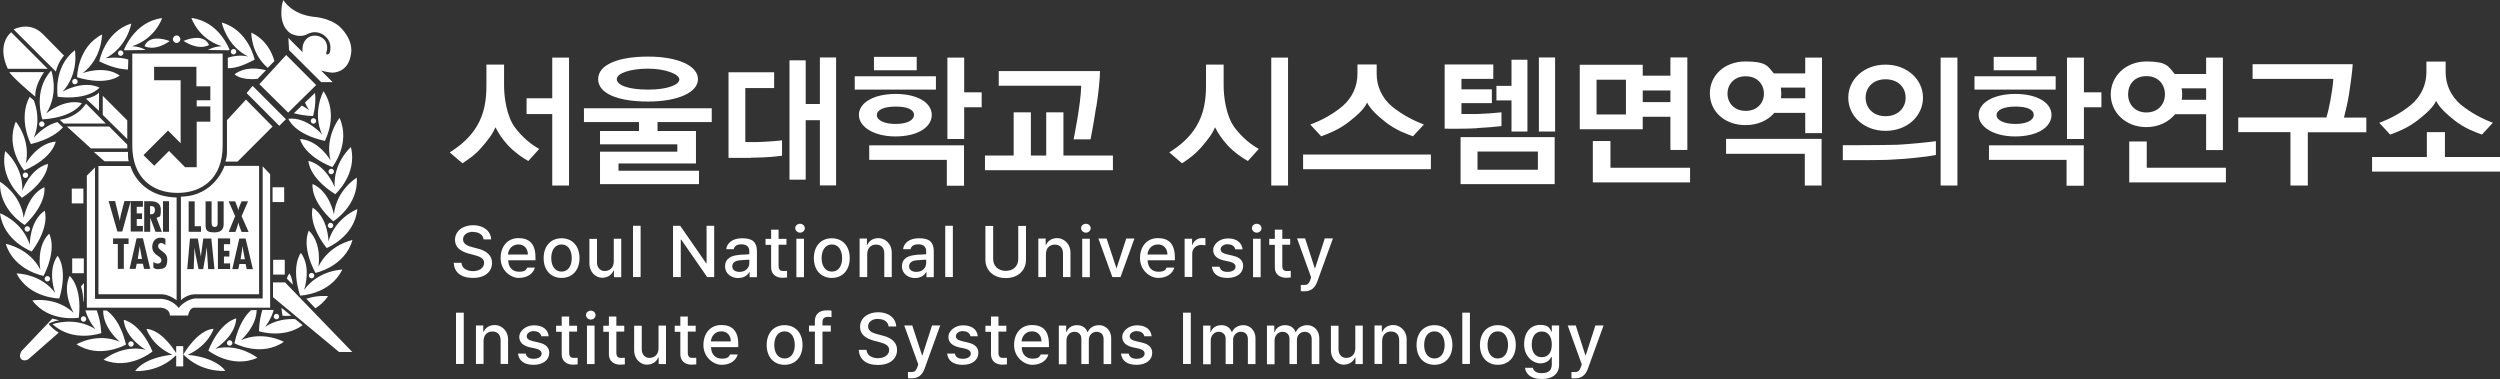 <svg width="310" height="47" viewBox="0 0 310 47" fill="none" xmlns="http://www.w3.org/2000/svg">
<rect x="0" y="0" width="310" height="47" fill="#333333" stroke="none"/>
<path d="M25.92 5.574C25.191 3.954 22.754 5.076 22.754 5.076C24.799 6.376 25.92 5.574 25.92 5.574ZM21.901 5.325C22.149 5.325 22.363 5.111 22.363 4.862C22.363 4.613 22.149 4.399 21.901 4.399C21.651 4.399 21.438 4.613 21.438 4.862C21.438 5.111 21.651 5.325 21.901 5.325ZM27.467 5.735C27.467 5.735 26.578 5.735 25.778 6.198L28.374 6.233L28.463 6.162C28.463 6.162 27.183 2.654 23.732 2.226C23.732 2.226 24.568 4.809 27.467 5.717M29.299 6.412C29.299 6.216 29.139 6.073 28.961 6.073C28.783 6.073 28.623 6.233 28.623 6.412C28.623 6.59 28.783 6.75 28.961 6.75C29.139 6.75 29.299 6.59 29.299 6.412ZM15.462 6.233L18.059 6.198C17.259 5.717 16.369 5.735 16.369 5.735C19.268 4.826 20.104 2.244 20.104 2.244C16.672 2.671 15.373 6.18 15.373 6.18L15.462 6.251M14.626 6.59C14.626 6.786 14.787 6.928 14.964 6.928C15.142 6.928 15.302 6.768 15.302 6.59C15.302 6.412 15.142 6.251 14.964 6.251C14.787 6.251 14.626 6.412 14.626 6.59ZM14.84 9.368C12.972 8.032 10.251 9.065 10.251 9.065C12.67 7.231 12.652 4.274 12.652 4.274C9.575 5.859 9.558 9.582 9.558 9.582C13.328 10.704 14.84 9.368 14.84 9.368ZM15.871 8.638L15.907 7.373C14.502 6.964 13.079 7.231 13.079 7.231C15.782 5.842 16.28 2.921 16.28 2.921C12.972 3.936 12.314 7.605 12.314 7.605C13.844 8.371 15.036 8.602 15.889 8.62M30.793 7.017C30.793 7.017 29.672 6.679 28.25 7.16V8.46C29.103 8.46 29.993 8.228 31.576 7.391C31.576 7.391 30.828 3.74 27.503 2.796C27.503 2.796 28.072 5.681 30.793 7.017ZM17.917 5.717C17.917 5.717 19.055 6.465 21.047 5.094C21.047 5.094 18.575 4.078 17.917 5.717ZM35.239 23.224H33.799V25.058H35.239V23.224ZM31.326 10.65L30.58 11.541L34.635 15.601L35.453 14.782L31.326 10.65ZM39.205 10.543L35.488 6.821L32.162 10.437L35.737 13.963L39.205 10.543ZM8.953 10.116C8.953 10.312 9.113 10.454 9.291 10.454C9.469 10.454 9.629 10.294 9.629 10.116C9.629 9.938 9.469 9.778 9.291 9.778C9.113 9.778 8.953 9.938 8.953 10.116ZM36.431 14.034C37.071 14.212 37.854 14.355 38.814 14.39C38.814 14.39 39.241 13.09 39.063 11.523L37.818 12.716C37.96 13.037 38.12 13.357 38.334 13.678C38.334 13.678 37.996 13.393 37.427 13.09L36.431 14.052V14.034ZM35.31 32.218H33.87V34.052H35.31V32.218ZM33.194 8.424L34.03 7.569C33.674 6.358 32.945 4.915 31.166 4.043C31.166 4.043 31.095 6.625 33.194 8.406M40.735 21.265C40.735 21.461 40.895 21.603 41.073 21.603C41.251 21.603 41.411 21.443 41.411 21.265C41.411 21.087 41.251 20.927 41.073 20.927C40.895 20.927 40.735 21.087 40.735 21.265ZM36.217 4.221C37.302 4.755 38.174 4.203 38.174 4.203C39.383 3.615 40.255 4.435 40.255 4.435C41.09 5.094 40.966 5.966 40.966 5.966C40.966 6.625 40.77 6.679 40.77 6.679C40.361 6.946 40.468 6.483 40.468 6.483L40.557 6.162C40.717 4.666 39.365 4.452 39.365 4.452C37.943 4.203 37.587 5.521 37.587 5.521C37.498 5.877 37.48 6.216 37.533 6.483L35.755 4.702L35.844 6.216L39.828 10.187H41.251L39.81 8.745C40.575 8.976 41.233 9.012 41.233 9.012C43.26 8.887 43.474 6.946 43.474 6.946C44.007 4.915 42.087 3.277 42.087 3.277C40.806 2.173 38.867 2.084 38.867 2.084C36.111 1.763 35.133 0 35.133 0C34.812 0.801 34.901 1.995 34.901 1.995C35.079 3.829 36.253 4.257 36.253 4.257M41.215 20.713C41.215 20.713 43.527 17.792 42.104 14.622C42.104 14.622 40.255 16.919 40.984 19.876C40.984 19.876 39.508 17.364 37.213 17.24C37.213 17.24 37.569 19.235 41.197 20.713M38.867 15.334C39.063 15.334 39.205 15.174 39.205 14.996C39.205 14.818 39.045 14.657 38.867 14.657C38.69 14.657 38.529 14.818 38.529 14.996C38.529 15.174 38.69 15.334 38.867 15.334ZM31.949 9.778L32.98 8.709C32.091 8.495 30.437 8.21 29.086 9.208C29.086 9.208 29.779 9.991 31.931 9.778M40.29 17.454C40.29 17.454 42.069 14.177 40.112 11.309C40.112 11.309 38.69 13.892 39.934 16.67C39.934 16.67 38.032 14.461 35.755 14.729C35.755 14.729 36.449 16.634 40.29 17.471M28.143 42.53C28.143 42.726 28.303 42.868 28.481 42.868C28.659 42.868 28.819 42.708 28.819 42.53C28.819 42.352 28.659 42.191 28.481 42.191C28.303 42.191 28.143 42.352 28.143 42.53ZM29.868 42.191C29.868 42.191 31.807 40.517 31.825 38.434L31.131 38.469C30.508 39.021 29.584 40.197 29.068 42.565C29.068 42.565 32.34 44.346 35.204 42.387C35.204 42.387 32.625 40.962 29.85 42.191M26.667 43.26C26.667 43.26 29.174 41.764 29.299 39.484C29.299 39.484 27.307 39.84 25.831 43.474C25.831 43.474 28.748 45.789 31.913 44.364C31.913 44.364 29.619 42.512 26.685 43.242M23.305 43.99C25.902 42.779 26.489 40.767 26.489 40.767C24.462 40.909 22.736 43.955 22.736 43.955C24.995 46.27 27.947 45.985 27.947 45.985C26.596 44.204 23.323 44.008 23.323 44.008M21.847 42.922V43.776C21.456 43.153 19.909 40.891 18.166 40.784C18.166 40.784 18.753 42.797 21.367 43.99C21.367 43.99 18.095 44.204 16.761 46.003C16.761 46.003 19.624 46.27 21.847 44.044V45.433H22.719V42.922H21.847ZM33.852 35.014V36.848L42.051 43.652H43.687L35.346 35.014H33.852ZM32.838 40.589C32.838 40.589 33.585 39.698 33.941 38.434H32.536C32.322 39.093 32.145 39.965 32.109 41.069C32.109 41.069 35.133 42.067 37.533 40.321L36.609 39.573C35.577 39.52 34.154 39.662 32.821 40.571M16.583 42.654C16.583 42.459 16.423 42.316 16.245 42.316C16.067 42.316 15.907 42.476 15.907 42.654C15.907 42.833 16.067 42.993 16.245 42.993C16.423 42.993 16.583 42.833 16.583 42.654ZM39.49 33.055C39.49 33.055 39.97 30.17 38.298 28.602C38.298 28.602 37.285 30.366 39.116 33.839C39.116 33.839 42.762 33.091 43.705 29.76C43.705 29.76 40.806 30.33 39.49 33.055ZM36.111 39.146L34.901 38.166C34.919 38.469 34.972 38.807 35.026 39.146C35.026 39.146 35.453 39.199 36.111 39.146ZM34.279 39.591C34.474 39.591 34.617 39.431 34.617 39.253C34.617 39.075 34.457 38.914 34.279 38.914C34.101 38.914 33.941 39.075 33.941 39.253C33.941 39.431 34.101 39.591 34.279 39.591ZM5.538 34.569C5.538 34.765 5.698 34.907 5.876 34.907C6.054 34.907 6.214 34.747 6.214 34.569C6.214 34.391 6.054 34.23 5.876 34.23C5.698 34.23 5.538 34.391 5.538 34.569ZM3.048 27.908C5.894 25.201 5.503 23.206 5.503 23.206C3.422 24.168 2.942 27.035 2.942 27.035C2.55 24.008 0.007 22.547 0.007 22.547C-0.171 26.002 3.048 27.89 3.048 27.89M3.048 28.389C3.048 28.585 3.208 28.727 3.386 28.727C3.564 28.727 3.724 28.567 3.724 28.389C3.724 28.211 3.564 28.05 3.386 28.05C3.208 28.05 3.048 28.211 3.048 28.389ZM7.939 6.892L5.289 4.203C3.635 2.565 1.697 3.651 1.697 3.651L6.925 8.869C7.281 7.534 7.939 6.892 7.939 6.892ZM5.912 8.531L1.394 4.007C1.394 4.007 -0.491 5.361 0.967 8.531H5.912ZM3.938 31.185C6.267 28.015 5.538 26.127 5.538 26.127C3.653 27.427 3.689 30.348 3.689 30.348C2.782 27.445 0.007 26.448 0.007 26.448C0.434 29.885 3.938 31.185 3.938 31.185ZM6.036 40.143C6.036 40.143 6.57 39.823 7.352 39.716L6.499 39.502L2.675 43.527C2.675 43.527 2.248 44.15 2.657 44.56C2.657 44.56 3.048 44.881 3.564 44.507L7.281 41.247C6.908 41.051 6.09 40.375 6.036 40.125M13.275 38.505H12.794C12.759 40.66 14.84 42.37 14.84 42.37C12.03 41.194 9.487 42.69 9.487 42.69C12.386 44.578 15.622 42.726 15.622 42.726C15 40.09 13.879 38.968 13.257 38.523M5.396 34.23C7.157 30.704 6.09 28.977 6.09 28.977C4.453 30.579 5.005 33.447 5.005 33.447C3.617 30.74 0.719 30.241 0.719 30.241C1.732 33.554 5.414 34.213 5.414 34.213M15.338 39.645C15.516 41.942 18.059 43.367 18.059 43.367C15.089 42.69 12.848 44.614 12.848 44.614C16.031 45.967 18.913 43.581 18.913 43.581C17.348 39.965 15.338 39.662 15.338 39.662M7.174 12.004C11.087 12.449 12.332 10.864 12.332 10.864C10.269 9.884 7.761 11.363 7.761 11.363C9.824 9.119 9.291 6.233 9.291 6.233C6.534 8.317 7.157 12.004 7.157 12.004M7.352 37.009C8.473 33.233 7.139 31.719 7.139 31.719C5.805 33.589 6.837 36.314 6.837 36.314C5.005 33.892 2.052 33.91 2.052 33.91C3.635 36.991 7.352 37.009 7.352 37.009ZM35.897 33.91C35.897 33.91 35.648 34.159 35.577 34.551L36.306 35.299C36.271 34.836 36.146 34.355 35.897 33.892M11.621 18.825L12.955 20H15.978C15.836 19.769 15.871 18.843 15.871 18.843H11.621V18.825ZM19.108 9.973V8.282H24.355V10.704H26.08V12.431H24.39V13.197H26.08V15.085H24.39V20.731H22.95L20.958 18.718L19.126 20.552L17.792 19.235L20.833 16.189L22.398 17.756V9.956H19.09L19.108 9.973ZM16.405 18.059C16.405 22.066 18.913 23.919 22.007 23.919C25.102 23.919 27.61 22.084 27.61 18.059V6.643H16.405C16.405 6.643 16.405 14.07 16.405 18.059ZM12.279 11.47C12.279 11.47 11.941 11.968 10.66 12.235L12.279 13.749V11.47ZM26.613 28.14C26.987 28.14 26.987 27.872 26.987 27.587V24.969H27.734V27.73C27.734 28.14 27.681 28.816 26.613 28.816C25.546 28.816 25.493 28.496 25.493 27.783V24.969H26.24V27.427C26.24 27.712 26.204 28.14 26.613 28.14ZM28.534 29.582V30.277H27.77V31.096H28.445V31.808H27.77V32.663H28.534V33.358H27.023V29.564H28.517L28.534 29.582ZM28.321 24.969H29.157L29.37 25.504C29.441 25.682 29.512 25.878 29.548 26.073C29.584 25.878 29.655 25.682 29.726 25.504L29.957 24.969H30.757L29.957 26.804L30.829 28.763H29.957L29.726 28.157C29.655 27.961 29.601 27.783 29.566 27.587C29.512 27.783 29.459 27.961 29.406 28.157L29.192 28.763H28.356L29.157 26.804L28.356 24.969H28.321ZM30.597 33.376L30.455 32.734H29.69L29.548 33.376H28.801L29.672 29.582H30.455L31.362 33.376H30.562H30.597ZM25.813 33.376L25.635 30.651L25.511 31.577L25.191 33.376H24.622L24.248 31.559L24.124 30.722V30.651L24.017 33.376H23.217L23.555 29.582H24.533L24.906 31.808L25.209 29.582H26.204L26.596 33.376H25.813ZM23.394 24.969H24.141V28.05H24.924V28.745H23.394V24.969ZM22.434 24.382V37.222C22.434 37.222 23.163 36.492 24.177 36.492H32.127V20.57H27.841C27.841 20.57 26.613 24.328 22.434 24.382ZM19.215 26.038C19.215 25.771 19.09 25.539 18.717 25.557H18.61V26.572H18.735C19.073 26.572 19.215 26.341 19.215 26.038ZM30.064 30.562L29.993 31.131L29.833 32.147H30.366L30.171 31.131L30.082 30.562H30.064ZM9.949 13.696C9.807 13.803 8.864 14.675 7.406 14.853L7.904 15.316H13.115C13.115 15.299 11.496 13.678 11.496 13.678L10.678 12.859C10.678 12.859 10.091 13.607 9.949 13.696ZM38.974 34.177C38.974 33.981 38.814 33.839 38.636 33.839C38.458 33.839 38.298 33.999 38.298 34.177C38.298 34.355 38.458 34.515 38.636 34.515C38.814 34.515 38.974 34.355 38.974 34.177ZM40.984 28.3C41.179 28.3 41.322 28.139 41.322 27.961C41.322 27.783 41.162 27.623 40.984 27.623C40.806 27.623 40.646 27.783 40.646 27.961C40.646 28.139 40.806 28.3 40.984 28.3ZM38.779 25.735C38.779 25.735 38.085 27.641 40.504 30.758C40.504 30.758 43.972 29.386 44.31 25.931C44.31 25.931 41.571 26.982 40.735 29.92C40.735 29.92 40.699 27 38.779 25.753M41.411 26.59C41.411 26.59 40.877 23.723 38.761 22.814C38.761 22.814 38.405 24.809 41.322 27.445C41.322 27.445 44.487 25.486 44.239 22.031C44.239 22.031 41.713 23.544 41.411 26.572M37.32 31.345C37.32 31.345 36.022 32.895 37.213 36.653C37.213 36.653 40.93 36.546 42.442 33.429C42.442 33.429 39.508 33.482 37.711 35.94C37.711 35.94 38.672 33.197 37.302 31.345M41.5 23.206C41.5 23.206 40.468 20.481 38.245 19.947C38.245 19.947 38.245 21.977 41.571 24.079C41.571 24.079 44.363 21.603 43.509 18.237C43.509 18.237 41.286 20.178 41.5 23.206ZM39.116 38.22C39.685 37.864 40.237 37.383 40.681 36.724C40.681 36.724 39.437 36.563 37.978 37.044L39.099 38.22H39.116ZM17.419 31.096L17.33 30.526L17.241 31.096L17.081 32.111H17.614L17.419 31.096ZM6.356 8.745C4.009 11.274 5.254 14.8 5.254 14.8C9.184 14.568 10.145 12.787 10.145 12.787C7.939 12.182 5.734 14.07 5.734 14.07C7.37 11.505 6.356 8.745 6.356 8.745ZM21.065 39.128H23.323C23.323 39.128 23.465 38.148 24.106 38.148H33.496V21.603L32.572 20.624V37.009H24.159C24.159 37.009 23.021 37.116 22.149 38.184C22.149 38.184 21.456 37.151 19.997 37.062H11.781V20.766L10.767 21.781V38.148H19.926C19.926 38.148 21.065 38.202 21.065 39.128ZM3.493 21.728C3.493 21.532 3.333 21.39 3.155 21.39C2.977 21.39 2.817 21.55 2.817 21.728C2.817 21.906 2.977 22.066 3.155 22.066C3.333 22.066 3.493 21.906 3.493 21.728ZM3.191 20.303C3.866 17.329 1.963 15.085 1.963 15.085C0.612 18.273 2.995 21.14 2.995 21.14C6.605 19.573 6.908 17.56 6.908 17.56C4.631 17.738 3.191 20.285 3.191 20.285M0.647 18.736C-0.117 22.12 2.728 24.524 2.728 24.524C6.001 22.351 5.947 20.321 5.947 20.321C3.724 20.909 2.764 23.651 2.764 23.651C2.906 20.606 0.647 18.736 0.647 18.736ZM4.382 12.004C4.382 12.004 4.187 10.775 5.467 8.941H1.163C1.163 8.941 1.341 9.439 4.4 12.004M15.782 18.398V17.934L13.541 15.69H8.295L11.265 18.398H15.8H15.782ZM10.376 37.383C10.376 37.543 10.411 37.347 10.411 37.347V35.103L10.038 35.513C10.251 36.083 10.322 36.884 10.358 37.383M4.845 15.388C4.845 15.584 5.005 15.726 5.183 15.726C5.36 15.726 5.52 15.566 5.52 15.388C5.52 15.21 5.36 15.049 5.183 15.049C5.005 15.049 4.845 15.21 4.845 15.388ZM10.358 39.894C10.554 39.894 10.696 39.734 10.696 39.556C10.696 39.377 10.536 39.217 10.358 39.217C10.18 39.217 10.02 39.377 10.02 39.556C10.02 39.734 10.18 39.894 10.358 39.894ZM12.741 14.248L15.782 17.24V14.925L12.741 11.879V14.248ZM10.394 32.04H8.953V33.874H10.394V32.04ZM30.508 12.342L28.143 14.907V19.021C28.161 19.021 28.09 19.698 27.947 20.036H29.459L33.799 15.69L30.491 12.342H30.508ZM17.721 24.951V25.646H16.956V26.465H17.614V27.16H16.956V28.015H17.721V28.709H16.209V24.934L15.16 28.709H14.555L13.47 24.934H14.271L14.715 26.75C14.787 26.964 14.804 27.178 14.858 27.391C14.893 27.178 14.911 26.964 14.964 26.733L15.427 24.934H17.703L17.721 24.951ZM18.664 33.34H17.863L17.721 32.699H16.956L16.814 33.34H16.067L16.938 29.546H17.721L18.628 33.34H18.664ZM17.863 24.951H18.61C19.09 24.951 19.944 25.005 19.944 26.038C19.944 27.071 19.784 26.804 19.411 27.017L20.069 28.745H19.286L18.628 27V28.745H17.881V24.969L17.863 24.951ZM20.211 24.951H20.958V28.745H20.211V24.951ZM19.66 33.393C19.446 33.393 19.179 33.322 19.019 33.197V32.485C19.197 32.61 19.357 32.681 19.588 32.681C19.82 32.681 20.015 32.521 20.015 32.271C20.015 32.022 19.784 31.862 19.571 31.719C19.144 31.434 18.877 31.149 18.877 30.597C18.877 30.045 19.215 29.475 19.855 29.475C20.495 29.475 20.318 29.546 20.513 29.653V30.384C20.353 30.259 20.175 30.134 19.98 30.134C19.784 30.134 19.606 30.277 19.606 30.508C19.606 31.131 20.744 31.167 20.744 32.182C20.744 33.197 20.353 33.358 19.66 33.358M15.943 30.259H15.356V33.34H14.609V30.259H14.022V29.564H15.943V30.259ZM12.208 20.57V36.492H20.086C20.976 36.51 21.901 37.222 21.901 37.222V24.488C17.134 24.382 16.174 20.588 16.174 20.588H12.225L12.208 20.57ZM12.563 41.301C12.492 40.09 12.261 39.199 11.994 38.487H10.589C10.963 39.823 11.834 40.82 11.834 40.82C9.273 39.181 6.516 40.197 6.516 40.197C9.06 42.548 12.563 41.301 12.563 41.301ZM7.815 15.797L7.121 15.138C5.432 15.566 4.187 17.08 4.187 17.08C4.987 15.174 4.56 13.375 4.187 12.431L3.671 12.004C2.195 14.8 3.831 17.863 3.831 17.863C6.09 17.311 7.246 16.421 7.815 15.78M4.009 37.258C6.09 40.019 9.771 39.395 9.771 39.395C10.216 35.477 8.633 34.213 8.633 34.213C7.655 36.296 9.131 38.79 9.131 38.79C6.908 36.724 4.009 37.258 4.009 37.258ZM10.34 23.384H8.9V25.219H10.34V23.384Z" fill="white"/>
<path d="M65.509 19.965C64.762 19.537 63.891 18.967 62.966 17.988C62.255 17.204 61.81 16.527 61.437 15.779C61.063 16.67 60.494 17.382 59.658 18.344C58.964 19.145 58.235 19.662 57.346 20.25L55.763 18.896C57.186 18.006 58.342 16.973 59.124 15.655C60.049 14.123 60.316 12.449 60.316 10.632V8.014H62.504V10.632C62.504 11.968 62.788 14.372 63.873 15.833C64.869 17.133 65.865 17.899 66.861 18.469L65.509 19.965ZM68.479 23.01V14.141H65.296V12.182H68.479V7.142H70.56V23.01H68.479Z" fill="white"/>
<path d="M81.534 15.138V16.242H86.3V20.267H76.696V21.175H86.673V22.832H74.402V18.807H83.988V17.898H74.402V16.242H79.239V15.138H72.41V13.428H88.256V15.138H81.498H81.534ZM80.36 12.591C76.572 12.591 74.171 11.576 74.171 9.813C74.171 8.05 76.589 7.017 80.36 7.017C84.13 7.017 86.549 8.192 86.549 9.813C86.549 11.434 84.112 12.591 80.36 12.591ZM80.36 8.513C78.208 8.513 76.483 9.065 76.483 9.813C76.483 10.561 77.923 11.113 80.36 11.113C82.796 11.113 84.237 10.507 84.237 9.848C84.237 9.189 82.494 8.513 80.36 8.513Z" fill="white"/>
<path d="M93.147 19.572H90.337C90.337 19.59 90.337 8.958 90.337 8.958H95.993V10.917H92.418V17.613H94.001C95.139 17.577 96.491 17.471 96.971 17.399V19.305C96.473 19.376 95.353 19.537 93.129 19.554L93.147 19.572ZM101.666 23.009V14.906H99.906V22.279H97.896V7.479H99.906V12.893H101.666V7.123H103.676V22.992H101.666V23.009Z" fill="white"/>
<path d="M105.988 11.113V9.457H116.054V11.113H105.988ZM111.021 16.919C108.425 16.919 106.504 15.762 106.504 14.248C106.504 12.734 108.354 11.648 111.057 11.648C113.76 11.648 115.539 12.734 115.539 14.248C115.539 15.762 113.814 16.919 111.021 16.919ZM117.406 23.01V19.822H107.784V18.024H119.54V23.028H117.388L117.406 23.01ZM108.371 8.709V7.053H113.671V8.709H108.371ZM111.057 13.215C109.67 13.215 108.727 13.607 108.727 14.266C108.727 14.925 109.67 15.37 111.057 15.37C112.444 15.37 113.333 14.925 113.333 14.248C113.333 13.571 112.48 13.215 111.057 13.215ZM119.558 13.304V17.24H117.477V7.142H119.558V11.452H121.728V13.304H119.558Z" fill="white"/>
<path d="M122.137 21.104V19.288H125.694V13.927H127.828V19.288H129.731V13.927H131.865V19.288H138.001V21.104H122.137ZM135.92 13.286C135.564 15.619 135.244 17.186 135.227 17.275H133.128C133.164 17.097 134.017 12.947 134.071 10.632H123.844V8.815H136.4C136.4 9.759 136.187 11.807 135.938 13.286H135.92Z" fill="white"/>
<path d="M154.737 19.965C153.99 19.537 153.118 18.967 152.194 17.988C151.5 17.204 151.037 16.527 150.664 15.779C150.291 16.67 149.721 17.382 148.885 18.344C148.174 19.145 147.463 19.662 146.573 20.25L144.991 18.896C146.413 18.006 147.569 16.973 148.352 15.655C149.277 14.123 149.544 12.449 149.544 10.632V8.014H151.731V10.632C151.731 11.968 152.016 14.372 153.101 15.833C154.096 17.133 155.092 17.899 156.088 18.469L154.737 19.965ZM157.636 23.01V7.142H159.717V23.01H157.636Z" fill="white"/>
<path d="M161.584 20.98V19.163H177.43V20.98H161.584ZM167.204 15.156C166.617 15.601 165.995 15.975 165.354 16.278C164.732 16.563 164.198 16.776 163.825 16.901L162.473 15.441C163.611 15.031 165.141 14.283 166.457 13.179C167.702 12.11 168.324 10.668 168.324 9.172V7.996H170.708V9.172C170.708 10.668 171.33 12.11 172.575 13.179C173.927 14.283 175.421 15.013 176.559 15.441L175.207 16.901C174.834 16.776 174.3 16.563 173.66 16.278C173.038 15.975 172.415 15.619 171.828 15.156C170.725 14.301 169.89 13.464 169.516 12.716C169.214 13.464 168.307 14.301 167.204 15.156Z" fill="white"/>
<path d="M183.139 15.903C181.61 15.992 179.227 15.957 179.138 15.957V7.996H185.167V9.777H181.219V11.077H184.989V12.787H181.219V14.14H183.175C184.189 14.104 185.469 14.015 186.181 13.926V15.636C185.434 15.725 184.206 15.832 183.122 15.886L183.139 15.903ZM181.112 22.831V17.008H192.779V22.831H181.112ZM190.698 18.788H183.211V21.05H190.698V18.788ZM187.426 16.313V12.448H185.558V10.649H187.426V7.408H189.4V16.313H187.426ZM190.822 16.313V7.123H192.832V16.313H190.822Z" fill="white"/>
<path d="M207.131 9.403V7.123H209.23V18.593H207.131V14.479H203.699V16.028H195.891V8.031H203.699V9.385H207.131V9.403ZM197.51 22.635V17.488H199.697V20.801H209.568V22.618H197.51V22.635ZM201.618 9.884H197.972V14.194H201.618V9.884ZM207.131 12.662V11.219H203.699V12.662H207.131Z" fill="white"/>
<path d="M223.849 9.101V7.142H225.93V16.51H223.849V13.998H220.008C219.207 14.942 217.962 15.512 216.433 15.512C213.854 15.512 212.022 13.82 212.022 11.576C212.022 9.332 213.854 7.623 216.433 7.623C219.012 7.623 219.172 8.175 219.954 9.101H223.849ZM223.796 23.01V19.074H214.032V17.222H225.877V23.01H223.796ZM216.469 9.457C215.046 9.457 214.21 10.454 214.21 11.612C214.21 12.77 215.046 13.749 216.469 13.749C217.891 13.749 218.727 12.77 218.727 11.612C218.727 10.454 217.909 9.457 216.469 9.457ZM223.849 12.2V10.864H220.826L220.879 11.559C220.879 11.772 220.861 11.986 220.826 12.182H223.849V12.2Z" fill="white"/>
<path d="M234.058 19.822C232.03 19.876 228.651 19.858 228.509 19.858V18.006C228.705 18.006 233.062 18.006 235.232 17.952C236.672 17.881 239.02 17.649 240.051 17.507V19.217C238.806 19.466 236.406 19.715 234.058 19.822ZM238.451 12.111C238.451 14.355 236.53 16.225 233.809 16.225C231.088 16.225 229.185 14.355 229.185 12.111C229.185 9.867 231.106 8.014 233.809 8.014C236.512 8.014 238.451 9.884 238.451 12.111ZM233.809 9.831C232.244 9.831 231.337 10.864 231.337 12.111C231.337 13.357 232.244 14.408 233.809 14.408C235.374 14.408 236.299 13.357 236.299 12.111C236.299 10.864 235.392 9.831 233.809 9.831ZM240.638 23.01V7.142H242.719V23.01H240.638Z" fill="white"/>
<path d="M244.836 11.113V9.457H254.902V11.113H244.836ZM249.869 16.919C247.272 16.919 245.352 15.762 245.352 14.248C245.352 12.734 247.201 11.648 249.904 11.648C252.608 11.648 254.386 12.734 254.386 14.248C254.386 15.762 252.661 16.919 249.869 16.919ZM256.254 23.01V19.822H246.632V18.024H258.388V23.028H256.236L256.254 23.01ZM247.219 8.709V7.053H252.519V8.709H247.219ZM249.904 13.215C248.517 13.215 247.575 13.607 247.575 14.266C247.575 14.925 248.517 15.37 249.904 15.37C251.292 15.37 252.181 14.925 252.181 14.248C252.181 13.571 251.327 13.215 249.904 13.215ZM258.406 13.304V17.24H256.307V7.142H258.406V11.452H260.575V13.304H258.406Z" fill="white"/>
<path d="M273.559 9.172V7.142H275.639V18.611H273.559V14.159H269.717C268.917 15.12 267.672 15.762 266.142 15.762C263.563 15.762 261.732 13.927 261.732 11.701C261.732 9.475 263.563 7.623 266.142 7.623C268.721 7.623 268.863 8.228 269.664 9.172H273.559ZM263.884 11.701C263.884 12.912 264.702 13.945 266.16 13.945C267.618 13.945 268.454 12.912 268.454 11.701C268.454 10.49 267.654 9.439 266.16 9.439C264.666 9.439 263.884 10.472 263.884 11.701ZM264.026 22.636V17.543H266.196V20.802H276.013V22.618H264.026V22.636ZM273.559 12.378V10.953H270.517C270.571 11.184 270.588 11.416 270.588 11.701C270.588 11.986 270.571 12.164 270.535 12.378H273.559Z" fill="white"/>
<path d="M286.168 16.385V23.01H284.016V16.385H277.542V14.568H288.48C288.747 13.731 289.227 11.416 289.334 9.778H279.321V7.961H291.735C291.735 8.477 291.45 10.597 291.272 11.737C291.077 12.912 290.774 14.07 290.65 14.586H293.424V16.403H286.186L286.168 16.385Z" fill="white"/>
<path d="M294.136 21.282V19.465H300.93V16.384H303.171V19.465H310V21.282H294.136ZM299.756 14.942C299.169 15.387 298.546 15.761 297.906 16.064C297.284 16.349 296.75 16.562 296.377 16.687L295.025 15.227C296.163 14.817 297.693 14.069 299.009 12.965C300.254 11.896 300.876 10.454 300.876 8.958V7.64H303.259V8.958C303.259 10.454 303.882 11.896 305.127 12.965C306.479 14.069 307.972 14.799 309.111 15.227L307.759 16.687C307.386 16.562 306.852 16.349 306.212 16.064C305.589 15.761 304.967 15.405 304.38 14.942C303.277 14.087 302.441 13.25 302.068 12.502C301.766 13.25 300.858 14.087 299.756 14.942Z" fill="white"/>
<path d="M58.68 28.744C57.897 28.744 57.417 29.136 57.417 29.688C57.417 30.294 58.075 30.525 58.573 30.65L59.178 30.81C59.996 31.006 61.01 31.451 61.01 32.609C61.01 33.677 60.156 34.461 58.644 34.461C57.133 34.461 56.332 33.749 56.261 32.591H57.222C57.275 33.286 57.897 33.606 58.627 33.624C59.445 33.624 60.032 33.214 60.032 32.591C60.032 32.039 59.498 31.807 58.822 31.629L58.075 31.433C57.062 31.148 56.421 30.632 56.421 29.741C56.421 28.637 57.4 27.925 58.68 27.925C59.961 27.925 60.867 28.655 60.903 29.688H59.961C59.907 29.1 59.374 28.762 58.662 28.762L58.68 28.744Z" fill="white"/>
<path d="M62.077 32.004C62.077 30.544 62.948 29.528 64.282 29.528C65.616 29.528 66.399 30.205 66.399 31.933V32.271H63.02C63.037 33.179 63.589 33.696 64.353 33.696C65.118 33.696 65.225 33.464 65.385 33.179H66.328C66.114 33.945 65.385 34.462 64.336 34.462C63.286 34.462 62.077 33.5 62.077 32.022V32.004ZM65.456 31.559C65.456 30.828 64.994 30.294 64.264 30.312C63.517 30.312 63.037 30.9 62.984 31.559H65.456Z" fill="white"/>
<path d="M67.412 32.004C67.412 30.525 68.284 29.546 69.636 29.546C70.987 29.546 71.859 30.525 71.859 32.004C71.859 33.482 70.987 34.461 69.636 34.461C68.284 34.461 67.412 33.482 67.412 32.004ZM69.636 33.678C70.489 33.678 70.898 32.912 70.898 32.004C70.898 31.095 70.489 30.312 69.636 30.312C68.764 30.312 68.355 31.095 68.355 32.004C68.355 32.912 68.764 33.678 69.636 33.678Z" fill="white"/>
<path d="M76.109 29.6H77.034V34.373H76.127V33.553H76.074C75.86 34.07 75.362 34.444 74.651 34.444C73.94 34.444 73.086 33.821 73.086 32.645V29.617H74.029V32.538C74.029 33.179 74.42 33.607 74.989 33.607C75.558 33.607 76.109 33.233 76.109 32.414V29.6Z" fill="white"/>
<path d="M79.435 34.354H78.493V27.996H79.435V34.354Z" fill="white"/>
<path d="M88.577 34.354H87.687L84.468 29.706H84.415V34.354H83.455V27.996H84.344L87.563 32.645H87.616V27.996H88.559V34.354H88.577Z" fill="white"/>
<path d="M91.671 31.594C91.991 31.594 92.703 31.541 92.916 31.523V31.149C92.916 30.614 92.578 30.294 91.956 30.294C91.333 30.294 91.067 30.543 90.978 30.899H90.053C90.142 30.116 90.871 29.546 91.991 29.546C93.112 29.546 93.859 29.831 93.859 31.202V34.372H92.952V33.731H92.916C92.738 34.087 92.294 34.479 91.511 34.479C90.729 34.479 89.91 33.963 89.91 33.037C89.91 31.95 90.835 31.665 91.689 31.612L91.671 31.594ZM91.707 33.713C92.472 33.713 92.916 33.197 92.916 32.627V32.2C92.703 32.2 92.009 32.253 91.796 32.271C91.191 32.306 90.8 32.556 90.8 33.019C90.8 33.482 91.173 33.713 91.707 33.713Z" fill="white"/>
<path d="M97.522 30.348H96.544V32.966C96.544 33.5 96.811 33.607 97.114 33.607C97.256 33.607 97.451 33.607 97.594 33.589V34.408C97.469 34.408 97.273 34.444 97.007 34.444C96.278 34.444 95.62 34.034 95.62 33.179V30.366H94.926V29.617H95.62V28.478H96.544V29.617H97.522V30.366V30.348Z" fill="white"/>
<path d="M99.212 27.747C99.532 27.747 99.799 27.997 99.799 28.299C99.799 28.602 99.532 28.851 99.212 28.851C98.892 28.851 98.625 28.602 98.607 28.299C98.607 27.997 98.874 27.747 99.212 27.747ZM98.75 29.599H99.692V34.372H98.75V29.599Z" fill="white"/>
<path d="M100.919 32.004C100.919 30.525 101.791 29.546 103.143 29.546C104.494 29.546 105.366 30.525 105.366 32.004C105.366 33.482 104.494 34.461 103.143 34.461C101.791 34.461 100.919 33.482 100.919 32.004ZM103.16 33.678C104.014 33.678 104.423 32.912 104.423 32.004C104.423 31.095 104.014 30.312 103.16 30.312C102.289 30.312 101.88 31.095 101.88 32.004C101.88 32.912 102.289 33.678 103.16 33.678Z" fill="white"/>
<path d="M107.535 34.355H106.593V29.582H107.5V30.366H107.553C107.784 29.849 108.247 29.528 108.958 29.528C109.67 29.528 110.577 30.152 110.577 31.327V34.355H109.652V31.434C109.652 30.739 109.278 30.33 108.638 30.33C107.998 30.33 107.535 30.757 107.535 31.523V34.355Z" fill="white"/>
<path d="M113.6 31.594C113.92 31.594 114.632 31.541 114.845 31.523V31.149C114.845 30.614 114.507 30.294 113.885 30.294C113.262 30.294 112.995 30.543 112.907 30.899H111.982C112.071 30.116 112.8 29.546 113.92 29.546C115.041 29.546 115.788 29.831 115.788 31.202V34.372H114.881V33.731H114.845C114.667 34.087 114.223 34.479 113.44 34.479C112.658 34.479 111.839 33.963 111.839 33.037C111.839 31.95 112.764 31.665 113.618 31.612L113.6 31.594ZM113.636 33.713C114.4 33.713 114.845 33.197 114.845 32.627V32.2C114.632 32.2 113.938 32.253 113.725 32.271C113.12 32.306 112.729 32.556 112.729 33.019C112.729 33.482 113.102 33.713 113.636 33.713Z" fill="white"/>
<path d="M118.153 34.354H117.211V27.996H118.153V34.354Z" fill="white"/>
<path d="M127.223 28.015V32.2C127.223 33.536 126.227 34.48 124.716 34.48C123.204 34.48 122.19 33.536 122.19 32.2V28.015H123.151V32.111C123.151 32.966 123.755 33.589 124.716 33.589C125.676 33.589 126.263 32.966 126.263 32.111V28.015H127.223Z" fill="white"/>
<path d="M129.696 34.355H128.753V29.582H129.66V30.366H129.713C129.945 29.849 130.407 29.528 131.118 29.528C131.83 29.528 132.737 30.152 132.737 31.327V34.355H131.812V31.434C131.812 30.739 131.439 30.33 130.798 30.33C130.158 30.33 129.696 30.757 129.696 31.523V34.355Z" fill="white"/>
<path d="M134.658 27.747C134.978 27.747 135.245 27.997 135.245 28.299C135.245 28.602 134.978 28.851 134.658 28.851C134.337 28.851 134.071 28.602 134.053 28.299C134.053 27.997 134.32 27.747 134.658 27.747ZM134.195 29.599H135.138V34.372H134.195V29.599Z" fill="white"/>
<path d="M138.944 34.354H137.93L136.205 29.581H137.219L138.428 33.232H138.464L139.655 29.581H140.669L138.944 34.354Z" fill="white"/>
<path d="M141.362 32.004C141.362 30.544 142.234 29.528 143.568 29.528C144.902 29.528 145.684 30.205 145.684 31.933V32.271H142.305C142.323 33.179 142.874 33.696 143.639 33.696C144.404 33.696 144.51 33.464 144.671 33.179H145.613C145.4 33.945 144.671 34.462 143.621 34.462C142.572 34.462 141.362 33.5 141.362 32.022V32.004ZM144.759 31.559C144.759 30.828 144.297 30.294 143.568 30.312C142.821 30.312 142.341 30.9 142.287 31.559H144.759Z" fill="white"/>
<path d="M146.911 29.599H147.819V30.347H147.872C148.05 29.831 148.53 29.51 149.081 29.528C149.188 29.528 149.384 29.528 149.473 29.528V30.419C149.401 30.419 149.17 30.365 148.975 30.365C148.334 30.365 147.836 30.81 147.836 31.434V34.337H146.894V29.564L146.911 29.599Z" fill="white"/>
<path d="M152.265 30.276C151.731 30.276 151.358 30.561 151.358 30.917C151.358 31.202 151.571 31.398 152.105 31.523L152.852 31.701C153.723 31.897 154.15 32.306 154.15 32.983C154.15 33.838 153.421 34.462 152.211 34.462C151.002 34.462 150.397 33.945 150.273 33.072H151.233C151.322 33.5 151.642 33.714 152.211 33.714C152.816 33.714 153.207 33.464 153.207 33.072C153.207 32.77 152.976 32.574 152.478 32.449L151.731 32.289C150.878 32.093 150.433 31.648 150.433 30.989C150.433 30.33 151.162 29.564 152.265 29.564C153.367 29.564 153.99 30.098 154.079 30.917H153.172C153.083 30.543 152.781 30.294 152.265 30.294V30.276Z" fill="white"/>
<path d="M155.84 27.747C156.16 27.747 156.426 27.997 156.426 28.299C156.426 28.602 156.16 28.851 155.84 28.851C155.519 28.851 155.253 28.602 155.235 28.299C155.235 27.997 155.502 27.747 155.84 27.747ZM155.377 29.599H156.32V34.372H155.377V29.599Z" fill="white"/>
<path d="M159.983 30.348H159.005V32.966C159.005 33.5 159.272 33.607 159.574 33.607C159.717 33.607 159.912 33.607 160.055 33.589V34.408C159.93 34.408 159.734 34.444 159.468 34.444C158.738 34.444 158.08 34.034 158.08 33.179V30.366H157.387V29.617H158.08V28.478H159.005V29.617H159.983V30.366V30.348Z" fill="white"/>
<path d="M161.3 36.118V35.334C161.406 35.334 161.584 35.334 161.726 35.334C162.011 35.334 162.26 35.316 162.473 34.711L162.58 34.39L160.837 29.564H161.833L163.025 33.25H163.078L164.27 29.564H165.283L163.327 34.96C163.043 35.708 162.562 36.118 161.78 36.118C161.584 36.118 161.406 36.118 161.282 36.1L161.3 36.118Z" fill="white"/>
<path d="M57.506 45.13H56.546V38.772H57.506V45.13Z" fill="white"/>
<path d="M59.961 45.13H59.018V40.356H59.925V41.14H59.978C60.209 40.624 60.672 40.303 61.383 40.303C62.095 40.303 63.002 40.926 63.002 42.102V45.13H62.077V42.209C62.077 41.514 61.703 41.105 61.063 41.105C60.423 41.105 59.961 41.532 59.961 42.298V45.13Z" fill="white"/>
<path d="M66.221 41.051C65.687 41.051 65.314 41.336 65.314 41.693C65.314 41.977 65.527 42.173 66.061 42.298L66.808 42.476C67.679 42.672 68.106 43.082 68.106 43.758C68.106 44.613 67.377 45.237 66.168 45.237C64.958 45.237 64.353 44.72 64.229 43.847H65.189C65.278 44.275 65.598 44.489 66.168 44.489C66.772 44.489 67.163 44.239 67.163 43.847C67.163 43.545 66.932 43.349 66.434 43.224L65.687 43.064C64.834 42.868 64.389 42.423 64.389 41.764C64.389 41.105 65.118 40.339 66.221 40.339C67.323 40.339 67.946 40.873 68.035 41.693H67.128C67.039 41.319 66.737 41.069 66.221 41.069V41.051Z" fill="white"/>
<path d="M71.556 41.122H70.578V43.74C70.578 44.275 70.845 44.381 71.147 44.381C71.29 44.381 71.485 44.381 71.627 44.364V45.183C71.503 45.183 71.307 45.218 71.041 45.218C70.311 45.218 69.653 44.809 69.653 43.954V41.14H68.96V40.392H69.653V39.252H70.578V40.392H71.556V41.14V41.122Z" fill="white"/>
<path d="M73.264 38.523C73.584 38.523 73.851 38.772 73.851 39.075C73.851 39.377 73.584 39.627 73.264 39.627C72.944 39.627 72.677 39.377 72.659 39.075C72.659 38.772 72.926 38.523 73.264 38.523ZM72.784 40.375H73.726V45.148H72.784V40.375Z" fill="white"/>
<path d="M77.408 41.122H76.429V43.74C76.429 44.275 76.696 44.381 76.999 44.381C77.141 44.381 77.337 44.381 77.479 44.364V45.183C77.354 45.183 77.159 45.218 76.892 45.218C76.163 45.218 75.505 44.809 75.505 43.954V41.14H74.811V40.392H75.505V39.252H76.429V40.392H77.408V41.14V41.122Z" fill="white"/>
<path d="M81.658 40.374H82.583V45.147H81.676V44.328H81.623C81.409 44.844 80.911 45.218 80.2 45.218C79.489 45.218 78.635 44.595 78.635 43.42V40.392H79.578V43.313C79.578 43.954 79.969 44.381 80.538 44.381C81.107 44.381 81.658 44.007 81.658 43.188V40.374Z" fill="white"/>
<path d="M86.265 41.122H85.286V43.74C85.286 44.275 85.553 44.381 85.856 44.381C85.998 44.381 86.193 44.381 86.336 44.364V45.183C86.211 45.183 86.016 45.218 85.749 45.218C85.02 45.218 84.362 44.809 84.362 43.954V41.14H83.668V40.392H84.362V39.252H85.286V40.392H86.265V41.14V41.122Z" fill="white"/>
<path d="M87.225 42.779C87.225 41.318 88.096 40.303 89.43 40.303C90.764 40.303 91.547 40.98 91.547 42.707V43.046H88.168C88.185 43.954 88.737 44.471 89.501 44.471C90.266 44.471 90.373 44.239 90.533 43.954H91.476C91.262 44.72 90.533 45.236 89.484 45.236C88.434 45.236 87.225 44.275 87.225 42.796V42.779ZM90.622 42.333C90.622 41.603 90.159 41.069 89.43 41.087C88.683 41.087 88.203 41.674 88.15 42.333H90.622Z" fill="white"/>
<path d="M95.068 42.778C95.068 41.3 95.939 40.32 97.291 40.32C98.643 40.32 99.514 41.3 99.514 42.778C99.514 44.256 98.643 45.236 97.291 45.236C95.939 45.236 95.068 44.256 95.068 42.778ZM97.291 44.452C98.145 44.452 98.554 43.687 98.554 42.778C98.554 41.87 98.145 41.086 97.291 41.086C96.42 41.086 96.011 41.87 96.011 42.778C96.011 43.687 96.42 44.452 97.291 44.452Z" fill="white"/>
<path d="M103.018 41.122H101.987V45.147H101.044V41.122H100.315V40.374H101.044V39.822C101.044 38.967 101.595 38.486 102.467 38.486C103.338 38.486 102.929 38.504 103.107 38.54V39.324C102.929 39.306 102.805 39.288 102.716 39.288C102.218 39.288 101.987 39.484 101.987 39.947V40.356H103.018V41.122Z" fill="white"/>
<path d="M108.905 39.537C108.122 39.537 107.642 39.929 107.642 40.481C107.642 41.087 108.3 41.318 108.798 41.443L109.403 41.603C110.221 41.799 111.235 42.244 111.235 43.402C111.235 44.471 110.381 45.254 108.869 45.254C107.358 45.254 106.557 44.542 106.486 43.384H107.447C107.5 44.079 108.122 44.399 108.852 44.417C109.67 44.417 110.257 44.007 110.257 43.384C110.257 42.832 109.723 42.6 109.047 42.422L108.3 42.226C107.286 41.941 106.646 41.425 106.646 40.535C106.646 39.43 107.624 38.718 108.905 38.718C110.185 38.718 111.092 39.448 111.128 40.481H110.185C110.132 39.893 109.599 39.555 108.887 39.555L108.905 39.537Z" fill="white"/>
<path d="M112.586 46.91V46.127C112.693 46.127 112.871 46.127 113.013 46.127C113.298 46.127 113.547 46.109 113.76 45.504L113.867 45.183L112.124 40.356H113.12L114.329 44.043H114.383L115.574 40.356H116.588L114.632 45.753C114.347 46.501 113.867 46.91 113.084 46.91C112.889 46.91 112.711 46.91 112.586 46.893V46.91Z" fill="white"/>
<path d="M119.434 41.051C118.9 41.051 118.527 41.336 118.527 41.693C118.527 41.977 118.74 42.173 119.274 42.298L120.021 42.476C120.892 42.672 121.319 43.082 121.319 43.758C121.319 44.613 120.59 45.237 119.38 45.237C118.171 45.237 117.566 44.72 117.442 43.847H118.402C118.491 44.275 118.811 44.489 119.38 44.489C119.985 44.489 120.376 44.239 120.376 43.847C120.376 43.545 120.145 43.349 119.647 43.224L118.9 43.064C118.046 42.868 117.602 42.423 117.602 41.764C117.602 41.105 118.331 40.339 119.434 40.339C120.536 40.339 121.159 40.873 121.248 41.693H120.341C120.252 41.319 119.949 41.069 119.434 41.069V41.051Z" fill="white"/>
<path d="M124.787 41.122H123.809V43.74C123.809 44.275 124.076 44.381 124.378 44.381C124.52 44.381 124.716 44.381 124.858 44.364V45.183C124.734 45.183 124.538 45.218 124.271 45.218C123.542 45.218 122.884 44.809 122.884 43.954V41.14H122.19V40.392H122.884V39.252H123.809V40.392H124.787V41.14V41.122Z" fill="white"/>
<path d="M125.747 42.779C125.747 41.318 126.619 40.303 127.953 40.303C129.287 40.303 130.069 40.98 130.069 42.707V43.046H126.69C126.708 43.954 127.259 44.471 128.024 44.471C128.789 44.471 128.895 44.239 129.055 43.954H129.998C129.785 44.72 129.055 45.236 128.006 45.236C126.957 45.236 125.747 44.275 125.747 42.796V42.779ZM129.144 42.333C129.144 41.603 128.682 41.069 127.953 41.087C127.206 41.087 126.725 41.674 126.672 42.333H129.144Z" fill="white"/>
<path d="M131.296 40.374H132.203V41.157H132.257C132.452 40.623 132.932 40.32 133.555 40.32C134.177 40.32 134.64 40.623 134.835 41.157H134.889C135.12 40.641 135.636 40.32 136.312 40.32C136.987 40.32 137.788 40.855 137.788 41.959V45.147H136.845V42.048C136.845 41.407 136.436 41.14 135.956 41.14C135.476 41.14 135.013 41.549 135.013 42.119V45.147H134.088V41.995C134.088 41.478 133.733 41.14 133.217 41.14C132.701 41.14 132.239 41.585 132.239 42.226V45.165H131.296V40.374Z" fill="white"/>
<path d="M140.989 41.051C140.456 41.051 140.082 41.336 140.082 41.693C140.082 41.977 140.295 42.173 140.829 42.298L141.576 42.476C142.447 42.672 142.874 43.082 142.874 43.758C142.874 44.613 142.145 45.237 140.936 45.237C139.726 45.237 139.122 44.72 138.997 43.847H139.958C140.046 44.275 140.367 44.489 140.936 44.489C141.54 44.489 141.932 44.239 141.932 43.847C141.932 43.545 141.7 43.349 141.202 43.224L140.456 43.064C139.602 42.868 139.157 42.423 139.157 41.764C139.157 41.105 139.886 40.339 140.989 40.339C142.092 40.339 142.714 40.873 142.803 41.693H141.896C141.807 41.319 141.505 41.069 140.989 41.069V41.051Z" fill="white"/>
<path d="M147.658 45.13H146.698V38.772H147.658V45.13Z" fill="white"/>
<path d="M149.188 40.374H150.095V41.157H150.148C150.344 40.623 150.824 40.32 151.447 40.32C152.069 40.32 152.532 40.623 152.727 41.157H152.781C153.012 40.641 153.528 40.32 154.203 40.32C154.879 40.32 155.68 40.855 155.68 41.959V45.147H154.737V42.048C154.737 41.407 154.328 41.14 153.848 41.14C153.368 41.14 152.905 41.549 152.905 42.119V45.147H151.98V41.995C151.98 41.478 151.625 41.14 151.109 41.14C150.593 41.14 150.131 41.585 150.131 42.226V45.165H149.188V40.374Z" fill="white"/>
<path d="M157.102 40.374H158.009V41.157H158.063C158.258 40.623 158.739 40.32 159.361 40.32C159.983 40.32 160.446 40.623 160.642 41.157H160.695C160.926 40.641 161.442 40.32 162.118 40.32C162.794 40.32 163.594 40.855 163.594 41.959V45.147H162.651V42.048C162.651 41.407 162.242 41.14 161.762 41.14C161.282 41.14 160.819 41.549 160.819 42.119V45.147H159.895V41.995C159.895 41.478 159.539 41.14 159.023 41.14C158.507 41.14 158.045 41.585 158.045 42.226V45.165H157.102V40.374Z" fill="white"/>
<path d="M168.058 40.374H168.983V45.147H168.076V44.328H168.022C167.809 44.844 167.311 45.218 166.599 45.218C165.888 45.218 165.034 44.595 165.034 43.42V40.392H165.977V43.313C165.977 43.954 166.368 44.381 166.937 44.381C167.507 44.381 168.058 44.007 168.058 43.188V40.374Z" fill="white"/>
<path d="M171.384 45.13H170.441V40.356H171.348V41.14H171.401C171.633 40.624 172.095 40.303 172.806 40.303C173.518 40.303 174.425 40.926 174.425 42.102V45.13H173.5V42.209C173.5 41.514 173.127 41.105 172.486 41.105C171.846 41.105 171.384 41.532 171.384 42.298V45.13Z" fill="white"/>
<path d="M175.652 42.778C175.652 41.3 176.524 40.32 177.875 40.32C179.227 40.32 180.098 41.3 180.098 42.778C180.098 44.256 179.227 45.236 177.875 45.236C176.524 45.236 175.652 44.256 175.652 42.778ZM177.875 44.452C178.729 44.452 179.138 43.687 179.138 42.778C179.138 41.87 178.729 41.086 177.875 41.086C177.004 41.086 176.595 41.87 176.595 42.778C176.595 43.687 177.004 44.452 177.875 44.452Z" fill="white"/>
<path d="M182.268 45.13H181.326V38.772H182.268V45.13Z" fill="white"/>
<path d="M183.513 42.778C183.513 41.3 184.385 40.32 185.736 40.32C187.088 40.32 187.959 41.3 187.959 42.778C187.959 44.256 187.088 45.236 185.736 45.236C184.385 45.236 183.513 44.256 183.513 42.778ZM185.736 44.452C186.59 44.452 186.999 43.687 186.999 42.778C186.999 41.87 186.59 41.086 185.736 41.086C184.865 41.086 184.456 41.87 184.456 42.778C184.456 43.687 184.865 44.452 185.736 44.452Z" fill="white"/>
<path d="M189.115 45.61H190.076C190.165 46.056 190.592 46.287 191.214 46.269C191.961 46.269 192.423 45.949 192.423 45.201V44.257H192.37C192.21 44.56 191.854 45.058 190.983 45.058C190.111 45.058 188.991 44.221 188.991 42.69C188.991 41.158 189.845 40.285 190.983 40.285C192.121 40.285 192.192 40.82 192.37 41.122H192.423V40.356H193.33V45.219C193.33 46.447 192.406 47 191.178 47C189.951 47 189.186 46.465 189.098 45.575L189.115 45.61ZM191.178 44.292C191.979 44.292 192.423 43.705 192.423 42.725C192.423 41.746 191.979 41.105 191.178 41.105C190.343 41.105 189.933 41.799 189.933 42.725C189.933 43.651 190.36 44.292 191.178 44.292Z" fill="white"/>
<path d="M194.86 46.91V46.127C194.967 46.127 195.144 46.127 195.287 46.127C195.571 46.127 195.82 46.109 196.034 45.504L196.14 45.183L194.398 40.356H195.393L196.585 44.043H196.638L197.83 40.356H198.844L196.887 45.753C196.603 46.501 196.123 46.91 195.34 46.91C195.144 46.91 194.967 46.91 194.842 46.893L194.86 46.91Z" fill="white"/>
</svg>
